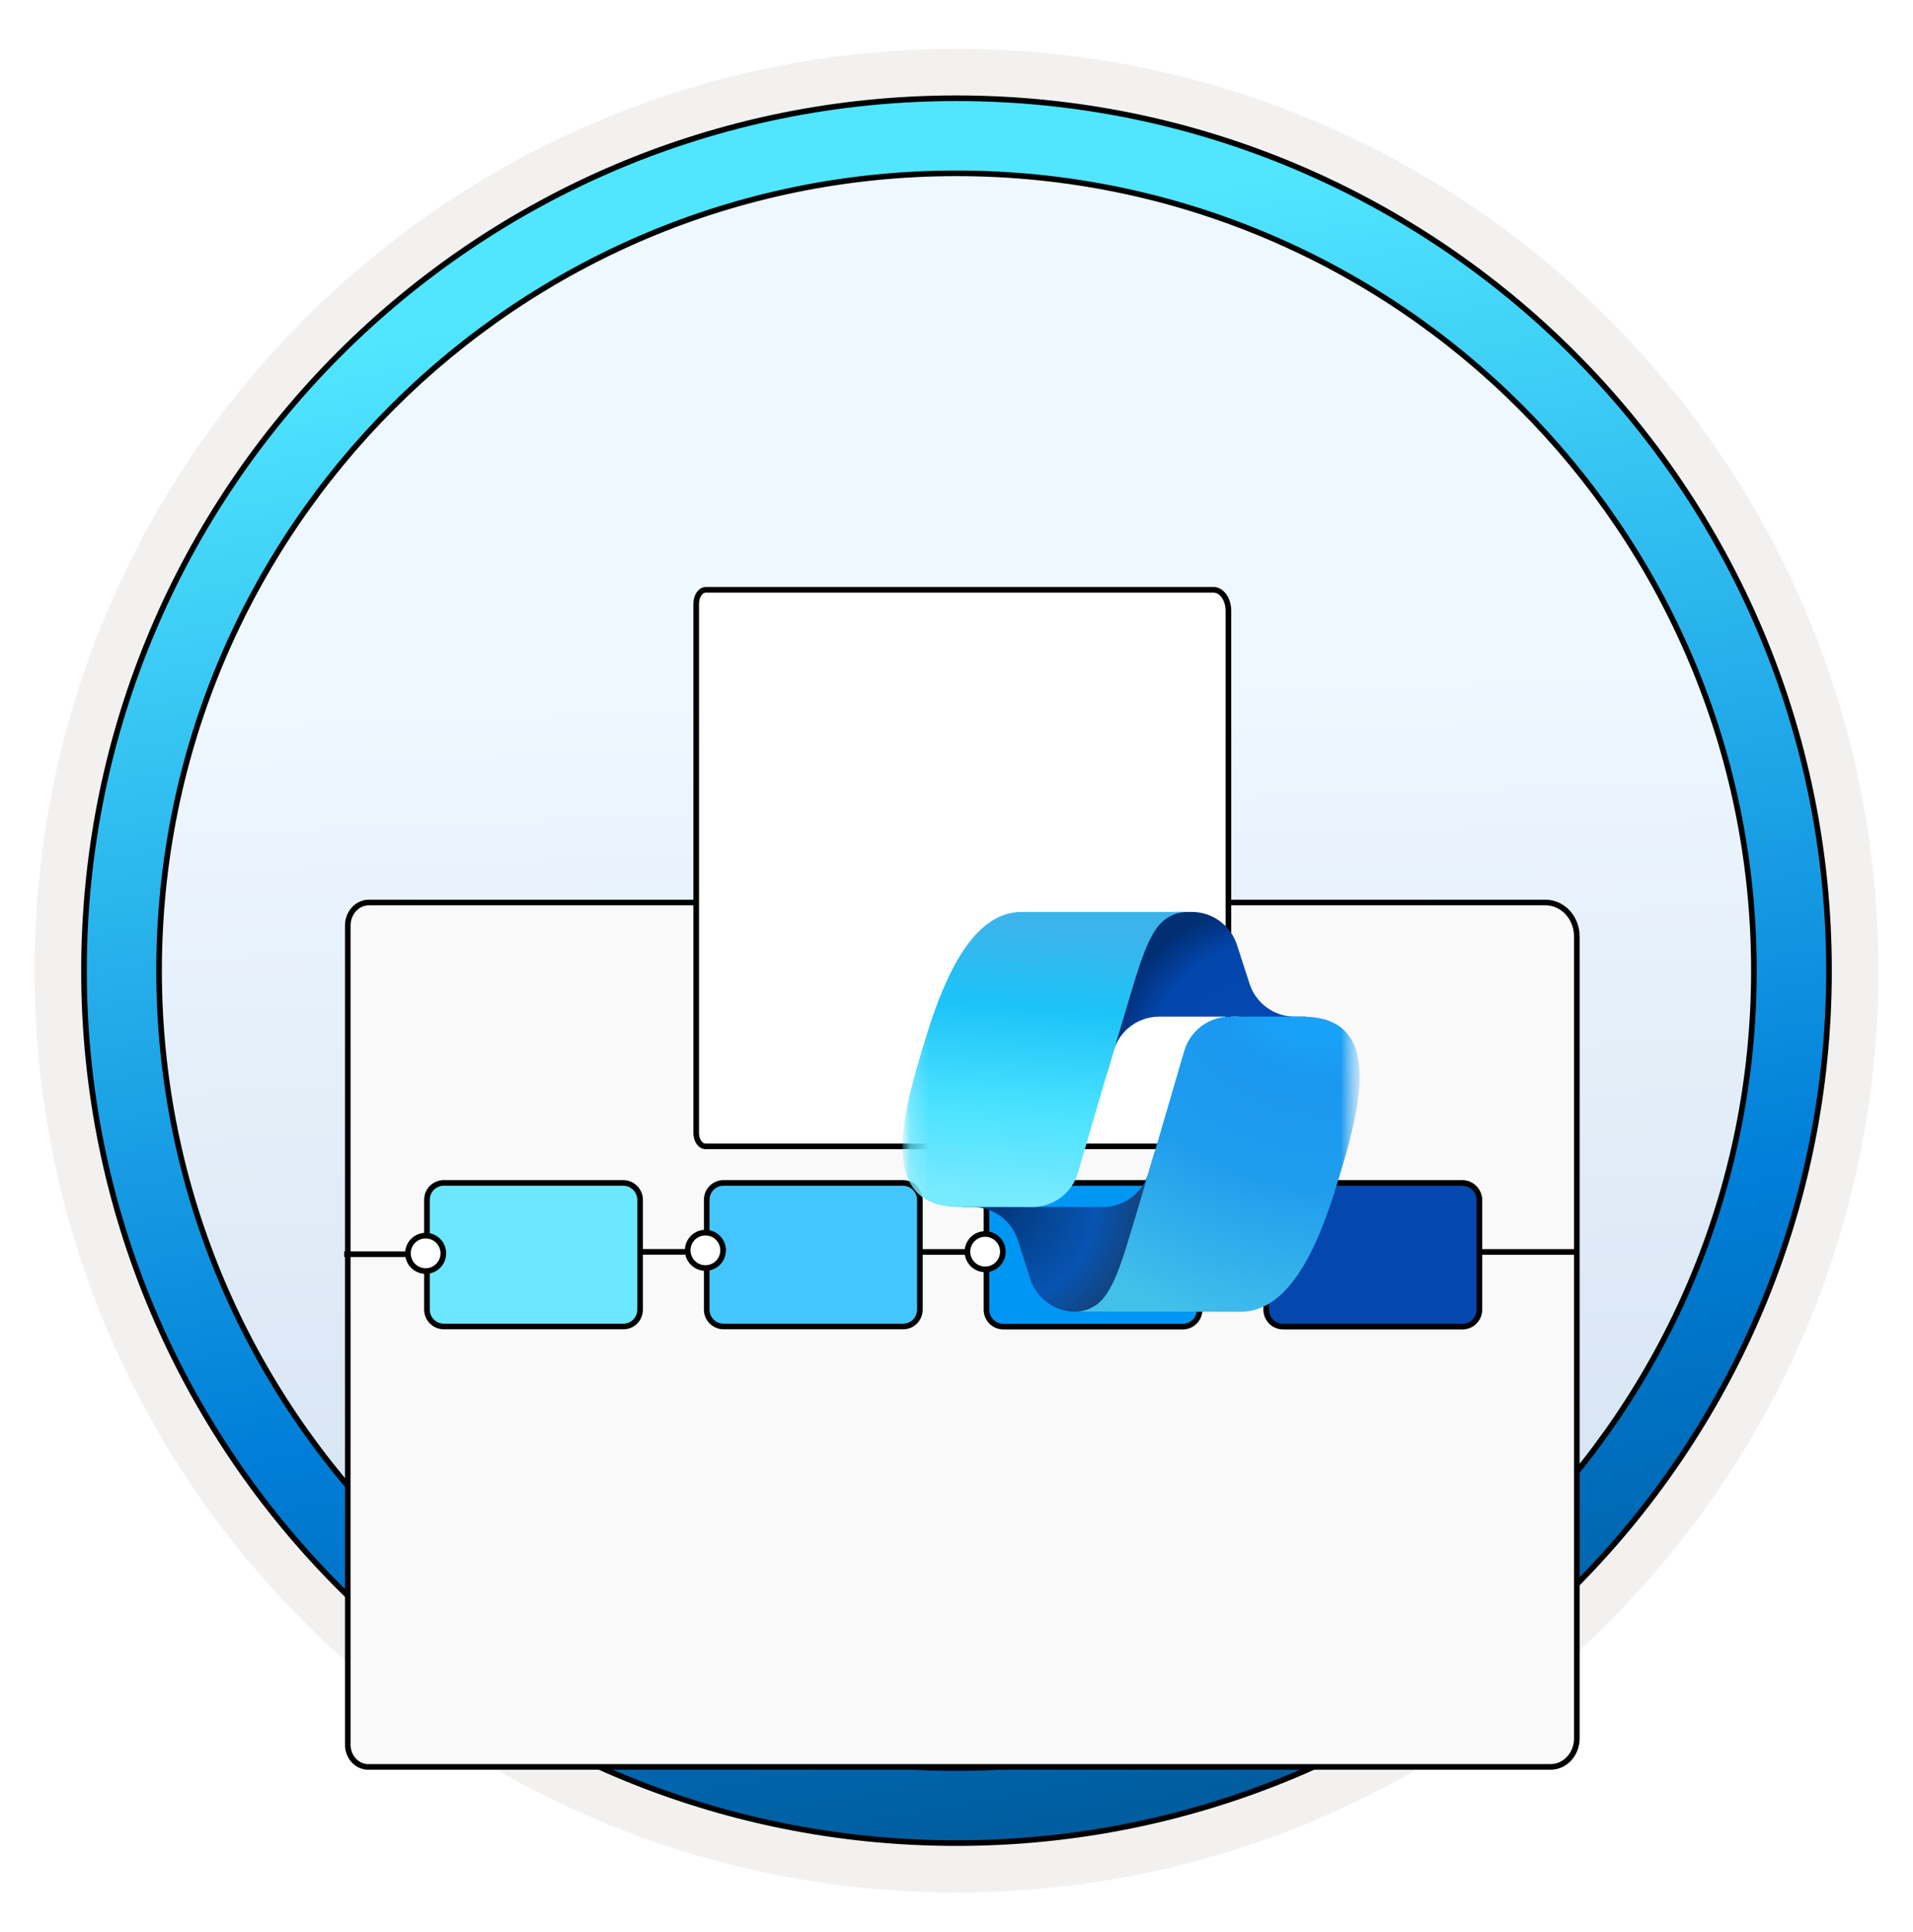 <svg width="102" height="103" viewBox="0 0 102 103" fill="none" xmlns="http://www.w3.org/2000/svg">
<path d="M51 98.11C25.403 98.11 4.649 77.366 4.649 51.759C4.649 26.153 25.403 5.408 51 5.408C76.597 5.408 97.351 26.163 97.351 51.759C97.351 77.356 76.597 98.11 51 98.11Z" fill="url(#paint0_linear_2208_1013)"/>
<path fill-rule="evenodd" clip-rule="evenodd" d="M96.45 51.76C96.45 76.861 76.102 97.21 51 97.21C25.899 97.21 5.55 76.861 5.55 51.76C5.55 26.658 25.899 6.31 51 6.31C76.102 6.31 96.45 26.658 96.45 51.76ZM51 2.606C78.151 2.606 100.153 24.609 100.153 51.76C100.153 78.911 78.141 100.913 51 100.913C23.849 100.913 1.847 78.901 1.847 51.76C1.847 24.609 23.849 2.606 51 2.606Z" fill="#F2F1F0"/>
<path d="M93.517 51.76C93.517 75.243 74.484 94.277 51 94.277C27.516 94.277 8.482 75.243 8.482 51.76C8.482 28.276 27.516 9.242 51 9.242C74.484 9.242 93.517 28.276 93.517 51.76ZM97.521 51.76C97.521 26.07 76.689 5.239 51 5.239C25.301 5.239 4.479 26.07 4.479 51.76C4.479 77.449 25.311 98.28 51 98.28C76.689 98.28 97.521 77.449 97.521 51.76Z" fill="url(#paint1_linear_2208_1013)" stroke="black" stroke-width="0.3" stroke-linejoin="round"/>
<g filter="url(#filter0_ddddd_2208_1013)">
<path d="M18.544 73.553L18.544 73.553L18.544 73.547L18.544 29.926C18.544 29.764 18.573 29.603 18.631 29.453C18.688 29.304 18.772 29.169 18.876 29.056C18.981 28.942 19.105 28.853 19.24 28.793C19.375 28.732 19.52 28.701 19.665 28.701L82.41 28.701C82.848 28.701 83.27 28.889 83.584 29.228C83.898 29.568 84.076 30.031 84.076 30.516L84.076 73.272C84.076 73.678 83.927 74.067 83.664 74.351C83.401 74.635 83.048 74.792 82.682 74.792L19.665 74.792L19.66 74.792C19.513 74.797 19.366 74.769 19.228 74.709C19.09 74.649 18.965 74.559 18.859 74.443C18.753 74.328 18.671 74.189 18.616 74.035C18.562 73.882 18.537 73.718 18.544 73.553Z" fill="#F9F9F9" stroke="black" stroke-width="0.3"/>
</g>
<line x1="61.101" y1="66.757" x2="84.102" y2="66.757" stroke="black" stroke-width="0.3"/>
<path d="M68.417 63.076H77.968C78.469 63.076 78.88 63.493 78.88 63.987V69.836C78.88 70.337 78.478 70.739 77.977 70.739H68.417C67.916 70.739 67.514 70.337 67.514 69.836V63.979C67.514 63.477 67.916 63.076 68.417 63.076Z" fill="#0447AE" stroke="black" stroke-width="0.3"/>
<circle cx="67.445" cy="66.745" r="0.944" fill="white" stroke="black" stroke-width="0.3"/>
<path d="M37.121 60.38L37.121 60.38L37.121 60.375L37.121 32.19C37.121 32.087 37.136 31.987 37.164 31.893C37.193 31.8 37.234 31.718 37.285 31.651C37.335 31.583 37.392 31.533 37.451 31.5C37.51 31.466 37.571 31.451 37.631 31.451L64.706 31.451C64.899 31.451 65.097 31.554 65.252 31.762C65.407 31.971 65.498 32.261 65.498 32.57L65.498 60.197C65.498 60.455 65.422 60.697 65.293 60.87C65.165 61.043 65.003 61.126 64.847 61.126L37.631 61.126L37.631 61.126L37.624 61.126C37.565 61.129 37.503 61.114 37.444 61.082C37.384 61.05 37.326 60.999 37.276 60.931C37.225 60.862 37.184 60.777 37.157 60.681C37.13 60.586 37.117 60.483 37.121 60.38Z" fill="white" stroke="black" stroke-width="0.3"/>
<line x1="46.185" y1="66.757" x2="58.997" y2="66.757" stroke="black" stroke-width="0.3"/>
<path d="M53.501 63.076H63.052C63.553 63.076 63.963 63.477 63.963 63.995V69.836C63.963 70.337 63.561 70.739 63.06 70.739H53.501C52.999 70.739 52.598 70.337 52.598 69.836V63.979C52.598 63.477 52.999 63.076 53.501 63.076Z" fill="#0096F3" stroke="black" stroke-width="0.3"/>
<circle cx="52.528" cy="66.743" r="0.944" fill="white" stroke="black" stroke-width="0.3"/>
<line x1="31.268" y1="66.753" x2="44.081" y2="66.753" stroke="black" stroke-width="0.3"/>
<path d="M48.146 70.731V70.731H48.144H38.584C38.083 70.731 37.681 70.329 37.681 69.828V63.979C37.681 63.477 38.083 63.076 38.584 63.076H48.135C48.638 63.076 49.047 63.479 49.047 63.979V69.828C49.047 70.339 48.644 70.738 48.146 70.731Z" fill="#43C6FF" stroke="black" stroke-width="0.3"/>
<circle cx="37.612" cy="66.671" r="0.944" fill="white" stroke="black" stroke-width="0.3"/>
<line x1="18.352" y1="66.878" x2="29.164" y2="66.878" stroke="black" stroke-width="0.3"/>
<path d="M33.229 70.731V70.731H33.227H23.668C23.166 70.731 22.765 70.329 22.765 69.828V63.979C22.765 63.477 23.166 63.076 23.668 63.076H33.219C33.721 63.076 34.13 63.478 34.13 63.987V69.828C34.13 70.339 33.728 70.738 33.229 70.731Z" fill="#6BE8FF" stroke="black" stroke-width="0.3"/>
<circle cx="22.695" cy="66.832" r="0.944" fill="white" stroke="black" stroke-width="0.3"/>
<g filter="url(#filter1_dddd_2208_1013)">
<mask id="mask0_2208_1013" style="mask-type:luminance" maskUnits="userSpaceOnUse" x="39" y="34" width="25" height="25">
<path d="M63.493 34.105H39.126V58.471H63.493V34.105Z" fill="white"/>
</mask>
<g mask="url(#mask0_2208_1013)">
<mask id="mask1_2208_1013" style="mask-type:luminance" maskUnits="userSpaceOnUse" x="39" y="34" width="25" height="25">
<path d="M63.492 34.105H39.126V58.471H63.492V34.105Z" fill="white"/>
</mask>
<g mask="url(#mask1_2208_1013)">
<path d="M56.955 37.383C56.616 36.336 55.641 35.627 54.54 35.627H53.7C52.474 35.627 51.422 36.504 51.203 37.712L50.014 44.256L50.375 43.032C50.693 41.952 51.684 41.211 52.81 41.211H57.043L58.868 42.117L60.626 41.211H60.04C58.939 41.211 57.964 40.502 57.625 39.455L56.955 37.383Z" fill="url(#paint2_radial_2208_1013)"/>
<path d="M45.926 55.179C46.261 56.232 47.239 56.947 48.344 56.947H49.988C51.382 56.947 52.515 55.823 52.526 54.429L52.575 48.4L52.233 49.55C51.912 50.626 50.923 51.363 49.8 51.363H45.534L43.97 50.32L42.278 51.363H42.855C43.96 51.363 44.938 52.078 45.273 53.131L45.926 55.179Z" fill="url(#paint3_radial_2208_1013)"/>
<path d="M54.356 35.627H45.472C42.934 35.627 41.411 38.927 40.396 42.226C39.193 46.136 37.619 51.364 42.172 51.364H46.037C47.167 51.364 48.161 50.619 48.476 49.533C49.143 47.238 50.312 43.235 51.23 40.188C51.696 38.639 52.085 37.309 52.681 36.48C53.016 36.016 53.573 35.627 54.356 35.627Z" fill="url(#paint4_linear_2208_1013)"/>
<path d="M48.263 56.948H57.146C59.685 56.948 61.208 53.648 62.223 50.349C63.426 46.439 65 41.211 60.446 41.211H56.582C55.451 41.211 54.458 41.956 54.142 43.041C53.475 45.337 52.306 49.34 51.389 52.387C50.922 53.936 50.533 55.266 49.937 56.095C49.603 56.559 49.045 56.948 48.263 56.948Z" fill="url(#paint5_radial_2208_1013)"/>
</g>
</g>
</g>
<defs>
<filter id="filter0_ddddd_2208_1013" x="14.076" y="27.472" width="74.466" height="62.038" filterUnits="userSpaceOnUse" color-interpolation-filters="sRGB">
<feFlood flood-opacity="0" result="BackgroundImageFix"/>
<feColorMatrix in="SourceAlpha" type="matrix" values="0 0 0 0 0 0 0 0 0 0 0 0 0 0 0 0 0 0 127 0" result="hardAlpha"/>
<feOffset/>
<feColorMatrix type="matrix" values="0 0 0 0 0 0 0 0 0 0 0 0 0 0 0 0 0 0 0.1 0"/>
<feBlend mode="normal" in2="BackgroundImageFix" result="effect1_dropShadow_2208_1013"/>
<feColorMatrix in="SourceAlpha" type="matrix" values="0 0 0 0 0 0 0 0 0 0 0 0 0 0 0 0 0 0 127 0" result="hardAlpha"/>
<feOffset dy="0.54"/>
<feGaussianBlur stdDeviation="0.809"/>
<feColorMatrix type="matrix" values="0 0 0 0 0 0 0 0 0 0 0 0 0 0 0 0 0 0 0.1 0"/>
<feBlend mode="normal" in2="effect1_dropShadow_2208_1013" result="effect2_dropShadow_2208_1013"/>
<feColorMatrix in="SourceAlpha" type="matrix" values="0 0 0 0 0 0 0 0 0 0 0 0 0 0 0 0 0 0 127 0" result="hardAlpha"/>
<feOffset dy="2.698"/>
<feGaussianBlur stdDeviation="1.349"/>
<feColorMatrix type="matrix" values="0 0 0 0 0 0 0 0 0 0 0 0 0 0 0 0 0 0 0.09 0"/>
<feBlend mode="normal" in2="effect2_dropShadow_2208_1013" result="effect3_dropShadow_2208_1013"/>
<feColorMatrix in="SourceAlpha" type="matrix" values="0 0 0 0 0 0 0 0 0 0 0 0 0 0 0 0 0 0 127 0" result="hardAlpha"/>
<feOffset dy="5.935"/>
<feGaussianBlur stdDeviation="1.619"/>
<feColorMatrix type="matrix" values="0 0 0 0 0 0 0 0 0 0 0 0 0 0 0 0 0 0 0.05 0"/>
<feBlend mode="normal" in2="effect3_dropShadow_2208_1013" result="effect4_dropShadow_2208_1013"/>
<feColorMatrix in="SourceAlpha" type="matrix" values="0 0 0 0 0 0 0 0 0 0 0 0 0 0 0 0 0 0 127 0" result="hardAlpha"/>
<feOffset dy="10.251"/>
<feGaussianBlur stdDeviation="2.158"/>
<feColorMatrix type="matrix" values="0 0 0 0 0 0 0 0 0 0 0 0 0 0 0 0 0 0 0.01 0"/>
<feBlend mode="normal" in2="effect4_dropShadow_2208_1013" result="effect5_dropShadow_2208_1013"/>
<feBlend mode="normal" in="SourceGraphic" in2="effect5_dropShadow_2208_1013" result="shape"/>
</filter>
<filter id="filter1_dddd_2208_1013" x="38.126" y="34.627" width="33.367" height="32.321" filterUnits="userSpaceOnUse" color-interpolation-filters="sRGB">
<feFlood flood-opacity="0" result="BackgroundImageFix"/>
<feColorMatrix in="SourceAlpha" type="matrix" values="0 0 0 0 0 0 0 0 0 0 0 0 0 0 0 0 0 0 127 0" result="hardAlpha"/>
<feOffset/>
<feGaussianBlur stdDeviation="0.5"/>
<feColorMatrix type="matrix" values="0 0 0 0 0 0 0 0 0 0 0 0 0 0 0 0 0 0 0.1 0"/>
<feBlend mode="normal" in2="BackgroundImageFix" result="effect1_dropShadow_2208_1013"/>
<feColorMatrix in="SourceAlpha" type="matrix" values="0 0 0 0 0 0 0 0 0 0 0 0 0 0 0 0 0 0 127 0" result="hardAlpha"/>
<feOffset dx="1" dy="2"/>
<feGaussianBlur stdDeviation="1"/>
<feColorMatrix type="matrix" values="0 0 0 0 0 0 0 0 0 0 0 0 0 0 0 0 0 0 0.09 0"/>
<feBlend mode="normal" in2="effect1_dropShadow_2208_1013" result="effect2_dropShadow_2208_1013"/>
<feColorMatrix in="SourceAlpha" type="matrix" values="0 0 0 0 0 0 0 0 0 0 0 0 0 0 0 0 0 0 127 0" result="hardAlpha"/>
<feOffset dx="3" dy="4"/>
<feGaussianBlur stdDeviation="1.5"/>
<feColorMatrix type="matrix" values="0 0 0 0 0 0 0 0 0 0 0 0 0 0 0 0 0 0 0.05 0"/>
<feBlend mode="normal" in2="effect2_dropShadow_2208_1013" result="effect3_dropShadow_2208_1013"/>
<feColorMatrix in="SourceAlpha" type="matrix" values="0 0 0 0 0 0 0 0 0 0 0 0 0 0 0 0 0 0 127 0" result="hardAlpha"/>
<feOffset dx="5" dy="7"/>
<feGaussianBlur stdDeviation="1.5"/>
<feColorMatrix type="matrix" values="0 0 0 0 0 0 0 0 0 0 0 0 0 0 0 0 0 0 0.01 0"/>
<feBlend mode="normal" in2="effect3_dropShadow_2208_1013" result="effect4_dropShadow_2208_1013"/>
<feBlend mode="normal" in="SourceGraphic" in2="effect4_dropShadow_2208_1013" result="shape"/>
</filter>
<linearGradient id="paint0_linear_2208_1013" x1="55.265" y1="1.656" x2="58.991" y2="110.687" gradientUnits="userSpaceOnUse">
<stop offset="0.319" stop-color="#EFF7FF"/>
<stop offset="1" stop-color="#C7D8EB"/>
</linearGradient>
<linearGradient id="paint1_linear_2208_1013" x1="25.669" y1="10.343" x2="49.776" y2="138.901" gradientUnits="userSpaceOnUse">
<stop offset="0.051" stop-color="#50E6FF"/>
<stop offset="0.49" stop-color="#007ED8"/>
<stop offset="1" stop-color="#002D4C"/>
</linearGradient>
<radialGradient id="paint2_radial_2208_1013" cx="0" cy="0" r="1" gradientUnits="userSpaceOnUse" gradientTransform="translate(59.081 44.312) rotate(-130.498) scale(9.26 8.773)">
<stop offset="0.096" stop-color="#034AB6"/>
<stop offset="0.773" stop-color="#0346AC"/>
<stop offset="1" stop-color="#022E74"/>
</radialGradient>
<radialGradient id="paint3_radial_2208_1013" cx="0" cy="0" r="1" gradientUnits="userSpaceOnUse" gradientTransform="translate(44.146 51.215) rotate(50.126) scale(8.398 8.251)">
<stop stop-color="#023779"/>
<stop offset="0.634" stop-color="#0854B2"/>
<stop offset="0.888" stop-color="#114583"/>
</radialGradient>
<linearGradient id="paint4_linear_2208_1013" x1="45.118" y1="35.779" x2="43.919" y2="51.698" gradientUnits="userSpaceOnUse">
<stop offset="0.035" stop-color="#3BB4EB"/>
<stop offset="0.302" stop-color="#1CC3F8"/>
<stop offset="0.652" stop-color="#4BE2FF"/>
<stop offset="0.937" stop-color="#76EAFE"/>
</linearGradient>
<radialGradient id="paint5_radial_2208_1013" cx="0" cy="0" r="1" gradientUnits="userSpaceOnUse" gradientTransform="translate(60.902 39.67) rotate(109.574) scale(20.949 25.424)">
<stop offset="0.119" stop-color="#18A2F7"/>
<stop offset="0.234" stop-color="#1B98F0"/>
<stop offset="0.5" stop-color="#1F9DED"/>
<stop offset="0.896" stop-color="#43C0EA"/>
</radialGradient>
</defs>
</svg>
